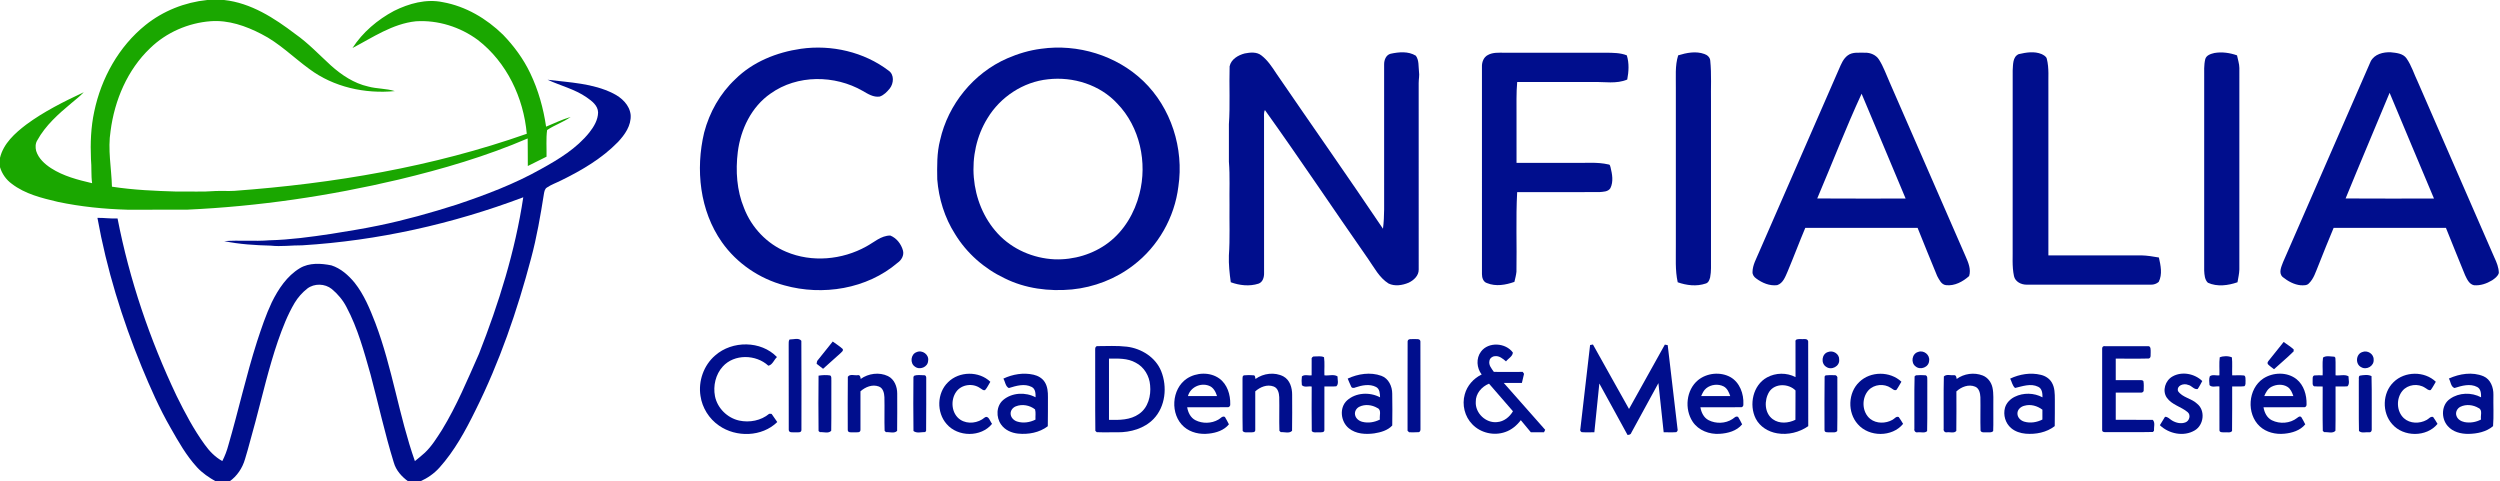 <?xml version="1.0" encoding="UTF-8"?> <svg xmlns="http://www.w3.org/2000/svg" width="2134pt" height="411pt" viewBox="0 0 2134 411" version="1.1"><g id="#1aa700ff"><path fill="#1aa700" opacity="1.00" d=" M 176.90 0.00 L 191.29 0.00 C 214.21 2.50 234.10 15.38 252.03 29.01 C 263.11 36.77 272.38 46.67 282.32 55.76 C 291.48 63.99 302.10 71.12 314.27 73.85 C 321.72 75.89 329.62 75.46 336.99 77.76 C 311.56 80.24 284.73 74.35 264.06 58.90 C 250.37 48.95 238.26 36.65 223.01 28.98 C 209.75 22.12 194.97 16.97 179.84 18.11 C 160.66 19.56 141.98 27.68 128.16 41.12 C 108.78 59.57 97.79 85.51 94.39 111.77 C 91.86 127.60 95.14 143.50 95.56 159.35 C 113.91 162.19 132.48 162.97 151.00 163.52 C 161.99 163.29 173.00 163.94 183.97 163.05 C 189.33 162.82 194.70 163.21 200.06 162.90 C 284.76 156.70 369.37 142.46 449.65 114.19 C 446.93 83.48 432.59 53.13 407.89 34.12 C 392.80 22.96 373.72 16.95 354.94 18.18 C 335.02 20.28 318.16 31.97 300.86 41.01 C 309.57 27.54 322.25 16.81 336.35 9.30 C 349.07 2.98 363.75 -1.13 377.95 1.84 C 397.51 5.34 415.31 15.86 429.41 29.66 C 438.76 39.36 446.87 50.36 452.65 62.57 C 459.52 76.91 463.84 92.41 466.15 108.12 C 473.11 105.28 479.89 101.91 487.13 99.82 C 480.86 104.32 473.38 106.68 467.01 111.02 C 466.01 118.55 466.68 126.17 466.53 133.74 C 461.19 136.39 455.88 139.09 450.54 141.71 C 450.42 133.87 450.60 126.02 450.42 118.18 C 414.97 133.44 377.81 144.29 340.33 153.28 C 281.17 167.27 220.74 176.19 160.00 178.96 C 143.01 179.07 126.02 178.94 109.03 179.02 C 89.06 178.45 69.07 176.47 49.50 172.34 C 35.77 169.08 21.46 165.67 10.06 156.89 C 5.25 153.43 1.71 148.35 0.00 142.70 L 0.00 134.69 C 2.96 122.47 12.77 113.67 22.38 106.35 C 37.53 95.14 54.53 86.72 71.52 78.72 C 68.31 82.13 64.56 84.96 61.01 87.99 C 49.95 97.22 38.84 107.02 31.81 119.81 C 30.13 122.49 30.12 125.83 30.86 128.81 C 32.85 135.23 38.07 139.96 43.54 143.53 C 54.12 150.38 66.50 153.53 78.63 156.38 C 77.66 149.55 78.32 142.65 77.64 135.81 C 77.07 122.24 77.56 108.53 80.45 95.21 C 86.41 66.70 101.42 39.64 124.29 21.30 C 139.29 9.28 157.80 1.94 176.90 0.00 Z"></path></g><g id="#000e8dff"><path fill="#000e8d" opacity="1.00" d=" M 683.67 41.64 C 709.73 37.95 737.50 44.29 758.56 60.33 C 763.50 63.74 762.89 71.23 759.51 75.53 C 757.19 78.35 754.50 81.20 750.96 82.42 C 745.62 83.24 740.84 80.17 736.44 77.61 C 712.54 63.89 680.57 63.59 657.79 79.84 C 641.44 91.11 632.17 110.44 629.77 129.78 C 627.81 145.86 628.88 162.63 635.16 177.71 C 641.52 194.25 654.66 208.10 671.06 214.92 C 692.92 224.22 718.84 221.86 739.45 210.40 C 746.04 206.89 752.03 201.07 759.95 201.05 C 765.34 203.21 769.28 208.35 770.78 213.88 C 771.87 217.94 769.50 222.04 766.20 224.30 C 740.00 246.70 702.26 252.71 669.52 243.58 C 648.24 237.87 628.92 224.79 616.22 206.73 C 597.28 179.85 593.58 144.58 601.07 113.12 C 605.58 95.93 614.63 79.79 627.64 67.61 C 642.60 52.75 663.04 44.61 683.67 41.64 Z"></path><path fill="#000e8d" opacity="1.00" d=" M 888.70 41.63 C 919.87 37.21 953.05 47.27 975.87 69.13 C 999.68 91.94 1010.72 126.77 1005.86 159.22 C 1002.65 185.57 988.59 210.38 967.44 226.44 C 952.34 238.07 933.90 245.22 914.95 247.08 C 895.39 248.89 875.10 246.36 857.40 237.47 C 840.15 229.27 825.19 216.15 815.24 199.80 C 806.32 185.84 801.33 169.55 800.04 153.09 C 799.87 141.91 799.64 130.57 802.46 119.65 C 809.28 89.10 831.08 62.31 859.82 49.81 C 869.01 45.80 878.73 42.90 888.70 41.63 M 894.61 67.68 C 873.40 69.85 853.86 82.78 842.90 100.96 C 824.31 130.99 827.55 173.22 851.64 199.33 C 864.05 212.82 882.02 220.53 900.24 221.36 C 916.51 221.94 933.12 217.03 946.14 207.16 C 959.57 196.99 968.54 181.68 972.63 165.48 C 979.54 138.87 973.06 108.35 953.69 88.38 C 938.92 72.35 915.99 65.22 894.61 67.68 Z"></path><path fill="#000e8d" opacity="1.00" d=" M 1062.50 45.62 C 1067.17 44.72 1072.69 44.10 1076.69 47.28 C 1082.02 51.35 1085.75 57.03 1089.37 62.57 C 1119.67 106.85 1150.57 150.73 1180.51 195.25 C 1181.94 184.21 1181.41 173.08 1181.50 161.99 C 1181.49 126.32 1181.51 90.64 1181.49 54.97 C 1181.44 51.27 1183.09 46.83 1187.06 45.87 C 1194.13 44.35 1202.10 43.59 1208.55 47.55 C 1211.37 51.40 1210.73 56.58 1211.24 61.09 C 1211.77 64.38 1210.97 67.65 1210.98 70.95 C 1211.02 123.98 1210.99 177.02 1211.00 230.06 C 1211.13 235.25 1206.76 239.31 1202.38 241.33 C 1197.04 243.56 1190.64 244.60 1185.26 242.00 C 1177.39 237.05 1173.07 228.48 1167.89 221.08 C 1138.36 178.80 1109.76 135.88 1079.74 93.94 C 1078.56 96.12 1079.08 98.66 1078.98 101.02 C 1079.03 145.02 1078.98 189.02 1079.01 233.03 C 1079.12 236.54 1077.96 240.90 1074.23 242.14 C 1066.51 244.62 1058.11 243.65 1050.59 240.93 C 1049.54 233.34 1048.71 225.70 1048.98 218.03 C 1049.98 203.73 1049.30 189.37 1049.50 175.03 C 1049.29 162.69 1049.98 150.32 1048.99 138.00 C 1048.99 127.35 1049.01 116.69 1048.99 106.03 C 1050.11 89.59 1049.11 73.06 1049.60 56.60 C 1050.85 50.55 1056.94 47.05 1062.50 45.62 Z"></path><path fill="#000e8d" opacity="1.00" d=" M 1270.04 46.96 C 1274.29 44.58 1279.30 45.00 1284.00 45.00 C 1313.00 45.00 1342.00 45.01 1371.01 44.99 C 1376.87 45.09 1383.18 45.02 1388.64 47.25 C 1390.74 53.91 1390.31 61.12 1389.01 67.89 C 1379.78 71.84 1369.61 69.73 1359.93 70.00 C 1338.31 70.00 1316.69 70.00 1295.07 70.00 C 1294.22 79.63 1294.55 89.30 1294.50 98.96 C 1294.50 112.31 1294.50 125.65 1294.51 139.00 C 1310.67 139.00 1326.84 139.00 1343.01 139.00 C 1353.02 139.31 1363.19 138.07 1373.05 140.39 C 1374.37 140.42 1374.47 141.84 1374.76 142.80 C 1376.17 148.59 1377.39 154.99 1374.64 160.59 C 1372.67 163.79 1368.36 163.70 1365.06 163.97 C 1341.73 164.04 1318.39 163.98 1295.05 164.00 C 1293.84 186.63 1294.87 209.33 1294.44 231.99 C 1294.14 234.92 1293.37 237.76 1292.69 240.61 C 1285.24 243.25 1276.86 244.75 1269.31 241.65 C 1266.12 240.72 1264.97 237.01 1265.00 234.03 C 1265.00 175.02 1265.01 116.01 1264.99 57.00 C 1264.84 53.14 1266.41 48.78 1270.04 46.96 Z"></path><path fill="#000e8d" opacity="1.00" d=" M 1432.49 47.24 C 1439.65 45.05 1447.58 43.43 1454.84 46.08 C 1457.35 46.90 1459.68 48.96 1459.87 51.75 C 1461.05 63.47 1460.28 75.26 1460.50 87.02 C 1460.50 131.67 1460.51 176.32 1460.50 220.98 C 1460.45 226.23 1460.82 231.54 1459.78 236.73 C 1459.22 238.87 1458.36 241.40 1455.97 242.03 C 1448.21 244.67 1439.69 243.64 1432.09 240.95 C 1429.78 230.46 1430.63 219.72 1430.50 209.08 C 1430.50 164.39 1430.50 119.71 1430.50 75.03 C 1430.65 65.74 1429.64 56.25 1432.49 47.24 Z"></path><path fill="#000e8d" opacity="1.00" d=" M 1577.25 47.28 C 1581.46 44.12 1587.02 45.16 1591.93 44.99 C 1596.62 44.87 1601.46 46.91 1604.00 51.00 C 1607.88 57.15 1610.21 64.11 1613.20 70.72 C 1634.73 120.17 1656.33 169.59 1677.91 219.02 C 1680.19 224.19 1682.61 229.93 1680.86 235.64 C 1675.52 240.40 1668.49 244.25 1661.14 243.41 C 1657.08 242.98 1655.33 238.73 1653.58 235.62 C 1647.85 221.97 1642.43 208.19 1636.85 194.48 C 1604.90 194.51 1572.95 194.52 1541.00 194.48 C 1535.79 206.87 1531.07 219.47 1525.86 231.87 C 1523.91 236.25 1522.03 241.79 1517.00 243.40 C 1510.56 244.22 1504.22 241.53 1499.14 237.74 C 1497.25 236.47 1495.80 234.44 1495.95 232.09 C 1496.05 226.16 1499.19 220.90 1501.39 215.55 C 1524.28 163.32 1547.00 111.02 1569.84 58.77 C 1571.65 54.61 1573.46 50.05 1577.25 47.28 M 1551.19 169.41 C 1576.34 169.60 1601.49 169.47 1626.64 169.48 C 1614.20 139.62 1601.57 109.84 1589.06 80.01 C 1575.52 109.41 1563.85 139.63 1551.19 169.41 Z"></path><path fill="#000e8d" opacity="1.00" d=" M 1723.11 46.22 C 1729.52 44.74 1736.55 43.54 1742.84 46.21 C 1744.52 47.09 1746.61 48.11 1747.14 50.11 C 1749.23 58.26 1748.30 66.72 1748.50 75.03 C 1748.50 122.68 1748.50 170.34 1748.50 218.00 C 1775.00 218.00 1801.50 218.01 1828.00 217.99 C 1832.98 218.13 1837.92 218.94 1842.83 219.81 C 1844.35 226.57 1845.99 234.14 1842.67 240.64 C 1840.86 242.24 1838.42 243.07 1836.03 243.00 C 1800.66 242.99 1765.30 243.01 1729.94 242.99 C 1725.34 243.06 1720.16 240.50 1719.14 235.69 C 1717.34 227.26 1718.20 218.57 1718.00 210.02 C 1718.02 160.01 1717.96 110.00 1718.03 60.00 C 1718.42 55.21 1717.89 48.62 1723.11 46.22 Z"></path><path fill="#000e8d" opacity="1.00" d=" M 1890.19 45.24 C 1896.64 44.10 1903.37 45.08 1909.52 47.25 C 1910.21 50.82 1911.48 54.32 1911.52 57.99 C 1911.48 115.35 1911.51 172.72 1911.51 230.08 C 1911.40 233.75 1910.52 237.34 1909.92 240.94 C 1901.90 243.72 1892.59 244.98 1884.66 241.35 C 1881.91 238.79 1881.70 234.55 1881.49 231.01 C 1881.51 176.02 1881.49 121.03 1881.50 66.04 C 1881.51 60.87 1881.18 55.62 1882.39 50.54 C 1883.31 47.09 1887.11 45.98 1890.19 45.24 Z"></path><path fill="#000e8d" opacity="1.00" d=" M 2023.59 52.46 C 2026.72 46.19 2034.40 44.30 2040.86 44.64 C 2045.55 45.15 2051.20 45.56 2054.18 49.80 C 2058.51 55.96 2060.64 63.30 2063.90 70.03 C 2085.56 119.99 2107.47 169.85 2129.18 219.78 C 2131.14 223.94 2132.95 228.35 2133.00 233.02 C 2132.18 235.86 2129.57 237.70 2127.25 239.28 C 2122.64 242.08 2117.19 243.96 2111.76 243.47 C 2107.62 242.56 2105.86 238.31 2104.20 234.90 C 2098.66 221.47 2093.29 207.98 2087.85 194.51 C 2055.90 194.47 2023.95 194.54 1992.00 194.48 C 1987.51 205.21 1983.16 216.00 1978.89 226.82 C 1976.69 232.04 1975.07 237.88 1970.87 241.92 C 1969.14 243.83 1966.30 243.54 1963.99 243.52 C 1958.22 243.00 1952.97 240.02 1948.52 236.48 C 1944.70 233.01 1947.37 227.69 1948.83 223.74 C 1973.75 166.64 1998.62 109.52 2023.59 52.46 M 2039.77 79.22 C 2027.29 109.30 2014.53 139.27 2002.21 169.41 C 2027.35 169.59 2052.50 169.47 2077.65 169.47 C 2065.08 139.37 2052.25 109.36 2039.77 79.22 Z"></path><path fill="#000e8d" opacity="1.00" d=" M 467.44 68.08 C 486.27 70.42 505.99 71.05 523.30 79.69 C 530.59 83.28 537.45 89.60 538.33 98.11 C 538.91 107.19 533.33 115.04 527.39 121.32 C 513.68 135.38 496.51 145.42 479.00 154.00 C 474.97 156.05 470.62 157.52 466.86 160.08 C 465.02 161.19 464.66 163.48 464.30 165.41 C 461.37 183.92 458.20 202.43 453.33 220.54 C 441.52 265.24 426.36 309.22 405.68 350.64 C 397.23 367.79 387.97 384.84 375.12 399.15 C 370.54 404.28 364.77 408.23 358.49 411.00 L 348.57 411.00 C 342.93 406.93 338.01 401.53 336.11 394.70 C 328.48 370.01 322.97 344.73 316.33 319.77 C 310.76 300.18 305.43 280.25 295.80 262.17 C 292.74 256.20 288.37 250.99 283.23 246.71 C 277.34 241.98 268.34 241.72 262.30 246.32 C 258.02 249.69 254.34 253.84 251.52 258.50 C 245.41 268.79 241.12 280.02 237.18 291.28 C 229.47 313.87 224.10 337.15 217.98 360.19 C 214.92 370.75 212.39 381.46 209.13 391.95 C 206.92 399.55 202.35 406.45 195.82 411.00 L 184.36 411.00 C 178.47 407.68 172.76 403.87 168.17 398.85 C 159.02 388.88 152.32 377.02 145.68 365.31 C 136.03 348.60 128.29 330.88 120.92 313.08 C 104.16 272.11 90.99 229.56 83.17 185.96 C 88.90 185.89 94.60 186.74 100.34 186.50 C 110.56 238.90 127.86 289.86 150.80 338.06 C 157.84 352.32 165.30 366.48 174.66 379.39 C 178.69 385.04 183.62 390.19 189.77 393.56 C 191.99 389.21 193.73 384.62 194.97 379.90 C 203.52 350.56 210.09 320.68 219.40 291.56 C 223.14 280.20 226.91 268.81 232.03 257.98 C 237.62 246.69 244.94 235.57 255.95 228.93 C 264.03 224.11 274.00 224.73 282.88 226.52 C 290.90 229.09 297.40 234.93 302.68 241.31 C 310.77 251.50 315.73 263.67 320.39 275.69 C 334.93 314.01 340.54 354.98 354.15 393.59 C 357.03 391.29 359.88 388.95 362.62 386.48 C 368.56 380.88 372.83 373.85 377.22 367.04 C 389.84 346.42 399.10 324.01 408.88 301.97 C 425.80 258.85 439.78 214.29 446.66 168.40 C 386.24 191.21 322.45 205.44 257.95 209.41 C 248.98 209.34 240.02 210.65 231.05 209.68 C 217.77 209.32 204.40 208.53 191.36 205.83 C 204.19 204.87 217.10 206.14 229.94 205.11 C 247.58 204.67 265.10 202.26 282.53 199.66 C 296.12 197.45 309.73 195.33 323.21 192.51 C 345.73 187.87 367.89 181.63 389.79 174.66 C 414.59 166.32 439.23 157.06 462.06 144.15 C 477.11 135.84 492.23 126.65 503.11 113.04 C 506.97 108.12 510.45 102.35 510.53 95.92 C 510.35 90.02 505.21 86.21 500.81 83.14 C 490.70 76.07 478.49 73.22 467.44 68.08 Z"></path><path fill="#000e8d" opacity="1.00" d=" M 673.96 289.78 C 677.12 289.84 681.90 288.07 684.03 290.91 C 684.23 316.29 684.10 341.69 684.10 367.07 C 684.05 369.69 680.69 368.91 678.98 369.06 C 677.03 368.82 673.34 369.84 673.28 366.89 C 673.19 342.61 673.31 318.31 673.22 294.03 C 673.27 292.59 673.05 291.01 673.96 289.78 Z"></path><path fill="#000e8d" opacity="1.00" d=" M 1201.55 291.37 C 1201.82 288.73 1205.19 289.64 1207.03 289.44 C 1208.84 289.61 1212.19 288.77 1212.46 291.41 C 1212.57 316.28 1212.45 341.16 1212.52 366.03 C 1212.61 367.16 1212.32 368.68 1210.97 368.90 C 1208.26 369.14 1205.54 368.98 1202.84 369.00 C 1202.51 368.67 1201.83 368.03 1201.49 367.70 C 1201.54 342.26 1201.42 316.81 1201.55 291.37 Z"></path><path fill="#000e8d" opacity="1.00" d=" M 1532.64 291.96 C 1532.07 289.21 1535.17 289.45 1536.96 289.45 C 1539.05 289.75 1542.95 288.44 1543.46 291.39 C 1543.58 315.52 1543.44 339.65 1543.52 363.77 C 1535.87 369.08 1526.17 371.47 1516.96 369.87 C 1509.44 368.63 1502.21 364.23 1498.69 357.32 C 1492.75 345.52 1496.29 328.73 1508.31 322.17 C 1515.73 318.08 1525.15 317.95 1532.66 321.90 C 1532.60 311.92 1532.60 301.93 1532.64 291.96 M 1510.24 334.38 C 1505.77 341.51 1505.98 352.61 1513.27 357.85 C 1518.90 361.95 1526.58 361.26 1532.57 358.33 C 1532.70 349.98 1532.55 341.63 1532.65 333.29 C 1526.73 327.31 1515.15 326.99 1510.24 334.38 Z"></path><path fill="#000e8d" opacity="1.00" d=" M 698.21 307.26 C 702.43 302.03 706.60 296.75 710.82 291.52 C 713.63 293.65 716.72 295.45 719.31 297.87 C 720.11 299.50 718.35 300.48 717.46 301.48 C 712.46 305.88 707.55 310.39 702.58 314.81 C 700.77 313.36 698.95 311.93 697.08 310.56 C 697.21 309.38 697.29 308.13 698.21 307.26 Z"></path><path fill="#000e8d" opacity="1.00" d=" M 1949.34 291.89 C 1952.16 294.03 1955.25 295.84 1957.88 298.25 C 1957.88 298.67 1957.86 299.51 1957.85 299.93 C 1952.50 305.24 1946.67 310.08 1941.10 315.17 C 1939.35 313.79 1937.49 312.53 1935.94 310.95 C 1934.92 309.45 1936.36 308.16 1937.21 307.05 C 1941.29 302.03 1945.28 296.93 1949.34 291.89 Z"></path><path fill="#000e8d" opacity="1.00" d=" M 610.48 303.40 C 624.99 290.60 649.61 290.63 663.21 304.79 C 660.68 307.10 659.43 311.50 655.86 312.16 C 645.32 302.43 626.75 301.95 616.91 312.92 C 610.84 319.62 608.61 329.34 610.29 338.13 C 612.30 348.36 620.84 356.77 630.98 359.00 C 639.77 360.89 649.60 359.07 656.58 353.21 C 657.08 353.23 658.10 353.25 658.61 353.26 C 660.22 355.60 661.84 357.93 663.48 360.25 C 650.43 373.03 628.36 373.56 613.71 363.26 C 605.28 357.48 599.40 348.10 597.94 337.98 C 595.93 325.32 600.69 311.75 610.48 303.40 Z"></path><path fill="#000e8d" opacity="1.00" d=" M 1264.17 300.14 C 1270.55 291.51 1285.28 292.54 1291.37 300.92 C 1291.25 304.21 1287.41 306.00 1285.53 308.48 C 1282.84 306.19 1279.72 303.48 1275.91 304.05 C 1273.73 304.22 1271.70 305.80 1271.38 308.02 C 1270.54 311.67 1273.24 314.68 1275.17 317.44 C 1283.37 317.54 1291.58 317.53 1299.78 317.44 C 1300.07 317.85 1300.64 318.68 1300.92 319.09 C 1300.31 321.68 1299.70 324.28 1299.09 326.87 C 1293.93 326.88 1288.78 326.87 1283.63 326.88 C 1295.39 340.23 1307.22 353.53 1318.98 366.89 C 1318.72 367.41 1318.21 368.47 1317.96 369.00 C 1314.21 369.00 1310.48 368.99 1306.75 369.01 C 1303.87 365.57 1301.03 362.11 1298.17 358.66 C 1294.77 363.14 1290.29 366.93 1284.92 368.76 C 1275.32 372.21 1263.87 369.60 1256.80 362.22 C 1250.26 355.64 1247.79 345.49 1250.33 336.60 C 1252.33 329.16 1257.84 322.96 1264.76 319.67 C 1260.44 314.11 1259.85 305.87 1264.17 300.14 M 1259.72 342.99 C 1259.15 352.65 1268.35 361.39 1277.96 360.30 C 1283.75 359.87 1288.61 355.93 1291.46 351.05 C 1284.65 343.20 1277.85 335.34 1271.03 327.50 C 1264.76 330.02 1259.57 335.96 1259.72 342.99 Z"></path><path fill="#000e8d" opacity="1.00" d=" M 1357.30 294.52 C 1357.91 294.41 1359.13 294.18 1359.74 294.07 C 1370.05 312.38 1380.15 330.81 1390.52 349.09 C 1400.67 330.75 1410.89 312.46 1421.11 294.16 C 1421.72 294.28 1422.95 294.51 1423.56 294.63 C 1426.37 318.43 1429.15 342.24 1431.93 366.05 C 1432.29 367.30 1431.92 368.25 1430.82 368.90 C 1427.25 369.17 1423.67 368.94 1420.11 368.99 C 1418.61 355.00 1417.14 341.02 1415.62 327.04 C 1407.92 341.17 1400.17 355.28 1392.48 369.42 C 1392.06 370.96 1390.61 371.18 1389.26 371.28 C 1381.32 356.60 1373.17 342.03 1365.19 327.37 C 1363.77 341.24 1362.34 355.12 1360.94 369.00 C 1357.35 368.93 1353.75 369.17 1350.18 368.91 C 1349.00 368.31 1348.61 367.37 1349.01 366.10 C 1351.76 342.24 1354.50 318.38 1357.30 294.52 Z"></path><path fill="#000e8d" opacity="1.00" d=" M 936.31 295.46 C 944.86 295.45 953.48 294.93 962.00 295.94 C 974.35 297.49 986.43 305.00 991.19 316.85 C 996.53 330.16 994.88 347.04 984.67 357.64 C 976.77 365.79 965.08 369.08 953.98 369.01 C 948.06 368.91 942.13 369.16 936.22 368.91 C 935.91 368.63 935.29 368.07 934.99 367.79 C 934.70 345.21 934.99 322.61 934.85 300.03 C 934.94 298.46 934.39 296.15 936.31 295.46 M 946.63 306.13 C 946.62 323.54 946.62 340.95 946.63 358.37 C 955.36 358.59 964.89 358.64 972.31 353.32 C 980.08 347.99 982.65 337.80 981.74 328.85 C 981.15 320.93 976.62 313.24 969.45 309.60 C 962.51 305.67 954.32 306.03 946.63 306.13 Z"></path><path fill="#000e8d" opacity="1.00" d=" M 1794.40 297.92 C 1794.18 296.30 1795.23 295.15 1796.94 295.52 C 1808.97 295.48 1821.02 295.47 1833.06 295.53 C 1836.33 294.92 1835.74 298.91 1835.81 300.97 C 1835.60 302.66 1836.41 305.47 1834.16 306.03 C 1824.78 306.28 1815.38 306.05 1806.00 306.12 C 1805.99 312.25 1805.99 318.37 1806.00 324.50 C 1812.69 324.50 1819.38 324.51 1826.08 324.47 C 1827.23 324.56 1828.69 324.22 1829.60 325.24 C 1830.10 327.82 1829.91 330.48 1829.85 333.09 C 1830.01 334.59 1828.39 335.39 1827.12 335.12 C 1820.07 335.17 1813.04 335.10 1806.01 335.12 C 1805.99 342.87 1805.99 350.62 1806.00 358.37 C 1816.53 358.42 1827.06 358.30 1837.59 358.41 C 1839.90 360.65 1838.42 364.68 1838.65 367.65 C 1838.42 367.92 1837.97 368.47 1837.75 368.74 C 1824.51 369.06 1811.25 368.77 1798.01 368.89 C 1796.53 368.97 1794.23 368.96 1794.40 366.92 C 1794.35 343.92 1794.36 320.91 1794.40 297.92 Z"></path><path fill="#000e8d" opacity="1.00" d=" M 782.41 300.58 C 787.24 298.40 793.23 302.68 792.24 308.04 C 792.02 313.40 785.04 316.15 780.96 312.94 C 776.56 310.03 777.36 302.33 782.41 300.58 Z"></path><path fill="#000e8d" opacity="1.00" d=" M 1560.40 300.47 C 1564.77 298.73 1570.19 302.14 1569.91 306.99 C 1570.54 312.65 1563.37 316.35 1558.89 313.16 C 1554.08 310.32 1554.95 302.02 1560.40 300.47 Z"></path><path fill="#000e8d" opacity="1.00" d=" M 1637.28 300.43 C 1642.07 298.57 1647.58 302.88 1646.69 308.00 C 1646.47 313.45 1639.30 316.20 1635.23 312.83 C 1630.80 309.73 1632.00 301.88 1637.28 300.43 Z"></path><path fill="#000e8d" opacity="1.00" d=" M 2016.38 300.54 C 2020.81 298.66 2026.33 302.05 2026.14 306.99 C 2026.63 312.40 2020.11 316.14 2015.56 313.43 C 2010.35 310.94 2010.88 302.31 2016.38 300.54 Z"></path><path fill="#000e8d" opacity="1.00" d=" M 1119.63 306.83 C 1119.26 305.49 1120.53 304.10 1121.88 304.27 C 1124.61 304.38 1127.67 303.60 1130.20 304.95 C 1130.89 310.05 1130.31 315.24 1130.51 320.38 C 1134.14 320.92 1138.57 319.19 1141.71 321.30 C 1141.60 324.02 1143.02 327.80 1140.64 329.76 C 1137.26 330.05 1133.87 329.81 1130.51 329.87 C 1130.47 342.22 1130.54 354.56 1130.49 366.90 C 1130.69 369.40 1127.69 368.98 1126.06 369.05 C 1123.97 368.76 1121.22 369.81 1119.72 367.93 C 1119.50 355.28 1119.65 342.61 1119.66 329.96 C 1116.94 329.42 1113.28 331.01 1111.26 328.71 C 1110.96 326.24 1110.97 323.73 1111.30 321.28 C 1113.53 319.38 1116.91 320.78 1119.61 320.38 C 1119.67 315.87 1119.55 311.35 1119.63 306.83 Z"></path><path fill="#000e8d" opacity="1.00" d=" M 1894.77 305.01 C 1897.86 303.75 1902.06 303.70 1905.15 305.05 C 1905.67 310.14 1905.21 315.28 1905.40 320.39 C 1908.78 320.44 1912.20 320.17 1915.60 320.52 C 1917.20 321.37 1916.58 323.46 1916.81 324.94 C 1916.60 326.52 1917.27 328.60 1915.72 329.69 C 1912.28 330.10 1908.81 329.80 1905.38 329.88 C 1905.30 342.55 1905.52 355.24 1905.28 367.91 C 1903.81 369.81 1901.02 368.75 1898.99 369.05 C 1897.31 368.97 1894.30 369.43 1894.52 366.90 C 1894.45 354.56 1894.52 342.22 1894.49 329.88 C 1891.73 329.42 1888.11 331.02 1886.02 328.73 C 1885.83 326.26 1885.45 323.60 1886.27 321.23 C 1888.47 319.40 1891.81 320.78 1894.49 320.38 C 1894.66 315.26 1894.13 310.10 1894.77 305.01 Z"></path><path fill="#000e8d" opacity="1.00" d=" M 1982.93 305.23 C 1985.62 303.27 1989.48 304.40 1992.64 304.48 C 1992.85 304.71 1993.27 305.17 1993.48 305.40 C 1993.85 310.38 1993.50 315.39 1993.63 320.38 C 1997.22 320.88 2001.49 319.29 2004.69 321.23 C 2004.61 323.97 2005.97 327.66 2003.77 329.77 C 2000.38 330.04 1996.99 329.82 1993.63 329.87 C 1993.54 342.46 1993.77 355.06 1993.53 367.64 C 1991.44 370.31 1987.02 368.62 1984.02 368.89 C 1983.70 368.64 1983.06 368.14 1982.74 367.88 C 1982.46 355.24 1982.69 342.57 1982.64 329.92 C 1980.19 329.87 1977.75 330.00 1975.34 329.75 C 1973.56 328.80 1974.19 326.63 1974.06 325.01 C 1974.22 323.49 1973.62 321.29 1975.37 320.49 C 1977.76 320.23 1980.17 320.39 1982.61 320.38 C 1982.83 315.34 1982.19 310.22 1982.93 305.23 Z"></path><path fill="#000e8d" opacity="1.00" d=" M 734.68 323.46 C 741.30 318.72 750.54 317.47 757.96 321.03 C 763.46 323.71 765.88 330.10 765.86 335.91 C 765.83 346.53 765.99 357.16 765.79 367.77 C 763.56 370.27 759.31 368.61 756.27 368.89 C 755.98 368.61 755.40 368.04 755.11 367.75 C 754.78 358.16 755.19 348.55 754.93 338.96 C 754.78 335.50 753.80 331.20 750.13 329.90 C 744.60 327.84 738.66 330.32 734.49 334.03 C 734.50 344.98 734.53 355.94 734.49 366.90 C 734.58 369.81 730.90 368.82 729.04 369.06 C 727.26 368.84 723.72 369.79 723.65 367.10 C 723.64 351.95 723.52 336.78 723.71 321.64 C 725.43 318.99 729.37 320.64 732.02 320.27 C 734.08 319.78 734.61 321.88 734.68 323.46 Z"></path><path fill="#000e8d" opacity="1.00" d=" M 809.28 326.24 C 818.75 316.79 835.71 316.57 845.35 325.90 C 843.84 328.22 842.79 330.89 840.89 332.93 C 839.24 333.67 837.97 331.93 836.63 331.30 C 830.38 326.83 820.72 328.08 816.22 334.43 C 811.11 341.60 812.12 353.24 819.77 358.28 C 826.06 362.39 834.91 361.19 840.52 356.41 C 843.87 354.14 845.13 359.81 846.82 361.80 C 837.50 373.35 817.59 373.16 808.05 361.95 C 799.30 352.10 799.71 335.40 809.28 326.24 Z"></path><path fill="#000e8d" opacity="1.00" d=" M 856.48 323.18 C 864.43 319.45 873.55 317.88 882.20 319.84 C 886.02 320.70 889.73 322.78 891.83 326.19 C 894.22 329.99 894.57 334.63 894.52 339.01 C 894.42 347.28 894.63 355.56 894.40 363.83 C 887.23 369.30 877.83 371.02 869.01 370.13 C 863.46 369.56 857.82 367.11 854.56 362.42 C 850.09 356.19 850.28 346.46 856.40 341.35 C 863.98 335.05 875.39 334.54 883.96 339.12 C 884.01 335.94 883.93 331.97 880.67 330.31 C 874.49 327.11 867.35 329.35 861.14 331.24 C 858.18 329.82 858.06 325.77 856.48 323.18 M 867.13 346.85 C 864.64 347.80 862.62 350.21 862.67 352.96 C 862.62 356.15 865.18 358.80 868.07 359.77 C 873.27 361.48 879.06 360.61 883.89 358.18 C 883.69 355.30 884.32 352.23 883.52 349.47 C 879.00 345.87 872.53 344.69 867.13 346.85 Z"></path><path fill="#000e8d" opacity="1.00" d=" M 1013.15 323.14 C 1021.28 317.84 1032.85 317.34 1040.87 323.13 C 1047.65 328.09 1050.32 336.91 1050.14 345.02 C 1050.40 346.32 1049.26 347.76 1047.91 347.61 C 1036.40 347.67 1024.88 347.58 1013.37 347.64 C 1014.10 352.07 1016.25 356.55 1020.41 358.68 C 1026.44 361.76 1034.12 361.58 1039.99 358.18 C 1041.81 357.32 1043.29 354.73 1045.57 355.89 C 1046.85 357.91 1047.87 360.09 1049.00 362.20 C 1044.87 367.30 1038.24 369.45 1031.93 370.13 C 1024.48 371.03 1016.42 369.37 1010.66 364.35 C 998.65 353.90 999.84 332.00 1013.15 323.14 M 1014.03 338.09 C 1022.30 338.14 1030.58 338.13 1038.86 338.10 C 1037.72 334.42 1035.70 330.50 1031.80 329.20 C 1024.65 326.54 1016.04 330.62 1014.03 338.09 Z"></path><path fill="#000e8d" opacity="1.00" d=" M 1071.70 323.47 C 1078.48 318.59 1088.09 317.39 1095.58 321.34 C 1101.11 324.36 1103.01 331.08 1102.97 337.00 C 1102.96 347.24 1103.13 357.50 1102.90 367.73 C 1100.58 370.27 1096.37 368.63 1093.28 368.89 C 1092.98 368.60 1092.40 368.02 1092.10 367.73 C 1091.79 358.15 1092.17 348.56 1091.95 338.98 C 1091.82 335.50 1090.83 331.17 1087.12 329.89 C 1081.59 327.85 1075.65 330.34 1071.49 334.06 C 1071.50 345.01 1071.53 355.96 1071.49 366.91 C 1071.68 369.43 1068.66 368.97 1067.01 369.05 C 1064.92 368.79 1062.22 369.77 1060.74 367.86 C 1060.46 353.26 1060.72 338.63 1060.61 324.02 C 1060.72 322.65 1060.25 320.61 1062.15 320.36 C 1064.74 320.10 1067.37 320.13 1069.99 320.36 C 1071.61 320.30 1071.32 322.45 1071.70 323.47 Z"></path><path fill="#000e8d" opacity="1.00" d=" M 1150.39 323.17 C 1159.25 319.06 1169.78 317.41 1179.14 320.80 C 1185.33 323.03 1188.40 329.78 1188.40 336.02 C 1188.57 345.08 1188.56 354.15 1188.42 363.20 C 1184.58 367.41 1178.55 369.08 1173.05 369.93 C 1165.67 370.94 1157.37 370.48 1151.38 365.58 C 1144.44 360.00 1143.00 348.11 1149.78 341.85 C 1157.32 335.00 1169.20 334.48 1178.02 339.15 C 1177.91 335.96 1177.82 331.99 1174.57 330.31 C 1169.05 327.46 1162.46 328.88 1156.87 330.75 C 1155.65 331.41 1153.76 331.35 1153.29 329.83 C 1152.22 327.65 1151.34 325.39 1150.39 323.17 M 1160.24 347.25 C 1157.80 348.48 1156.14 351.25 1156.66 354.01 C 1157.17 357.14 1159.97 359.36 1162.93 360.08 C 1167.93 361.36 1173.34 360.46 1177.89 358.11 C 1177.26 354.90 1179.59 349.88 1175.71 348.26 C 1171.11 345.53 1165.09 344.80 1160.24 347.25 Z"></path><path fill="#000e8d" opacity="1.00" d=" M 1449.46 324.47 C 1457.02 318.33 1468.43 317.17 1477.01 321.85 C 1485.06 326.38 1488.58 336.19 1488.14 345.05 C 1488.36 346.40 1487.41 347.79 1485.97 347.61 C 1474.46 347.67 1462.96 347.57 1451.46 347.65 C 1452.21 352.04 1454.30 356.53 1458.44 358.65 C 1464.71 361.87 1472.82 361.61 1478.75 357.75 C 1480.29 356.87 1481.66 354.78 1483.66 355.90 C 1484.96 357.91 1485.96 360.10 1487.09 362.22 C 1482.47 367.87 1474.90 369.89 1467.90 370.31 C 1459.18 370.93 1449.84 367.45 1444.88 360.00 C 1437.71 349.22 1439.28 332.87 1449.46 324.47 M 1456.46 331.42 C 1454.31 333.11 1453.20 335.67 1452.12 338.09 C 1460.39 338.14 1468.66 338.13 1476.94 338.10 C 1475.86 334.91 1474.42 331.47 1471.27 329.82 C 1466.60 327.47 1460.52 328.15 1456.46 331.42 Z"></path><path fill="#000e8d" opacity="1.00" d=" M 1587.12 326.05 C 1596.66 316.75 1613.35 316.72 1623.04 325.83 C 1621.62 328.17 1620.38 330.64 1618.75 332.85 C 1616.85 333.65 1615.48 331.90 1613.99 331.10 C 1608.23 327.22 1599.80 327.96 1595.01 333.06 C 1588.86 339.76 1589.24 351.78 1596.45 357.59 C 1601.78 361.78 1609.66 361.60 1615.41 358.36 C 1617.15 357.48 1618.51 355.11 1620.74 355.96 C 1622.14 357.80 1623.26 359.84 1624.49 361.81 C 1615.17 373.28 1595.41 373.17 1585.82 362.08 C 1576.90 352.17 1577.35 335.23 1587.12 326.05 Z"></path><path fill="#000e8d" opacity="1.00" d=" M 1670.21 323.48 C 1676.51 318.89 1685.13 317.67 1692.41 320.51 C 1696.79 322.20 1699.82 326.37 1700.78 330.88 C 1701.92 336.17 1701.38 341.62 1701.50 346.98 C 1701.40 353.95 1701.68 360.93 1701.38 367.90 C 1700.08 369.60 1697.75 368.85 1695.96 369.06 C 1694.17 368.81 1691.50 369.70 1690.59 367.63 C 1690.30 358.11 1690.65 348.57 1690.46 339.04 C 1690.29 335.67 1689.47 331.50 1685.99 330.05 C 1680.41 327.74 1674.19 330.23 1669.98 334.09 C 1669.95 345.34 1670.13 356.59 1669.91 367.83 C 1668.04 370.12 1664.48 368.62 1661.92 369.00 C 1660.11 369.42 1658.73 367.73 1659.11 366.03 C 1659.24 351.14 1658.89 336.22 1659.28 321.34 C 1661.45 319.16 1665.12 320.59 1667.93 320.27 C 1669.75 320.05 1670.04 322.15 1670.21 323.48 Z"></path><path fill="#000e8d" opacity="1.00" d=" M 1715.89 323.19 C 1723.94 319.39 1733.26 317.82 1742.01 319.95 C 1745.85 320.83 1749.47 323.11 1751.46 326.59 C 1754.00 330.91 1753.98 336.10 1754.01 340.96 C 1753.94 348.55 1754.10 356.14 1753.91 363.74 C 1746.93 369.16 1737.76 370.92 1729.10 370.20 C 1724.60 369.80 1720.08 368.34 1716.63 365.36 C 1711.78 361.23 1709.77 354.19 1711.45 348.08 C 1712.62 343.91 1715.92 340.60 1719.75 338.72 C 1727.12 335.04 1736.22 335.26 1743.47 339.16 C 1743.48 335.86 1743.22 331.73 1739.78 330.15 C 1733.45 327.01 1726.42 329.71 1720.06 331.17 C 1717.75 329.23 1717.29 325.79 1715.89 323.19 M 1722.08 353.04 C 1722.08 356.43 1724.92 359.12 1728.05 359.96 C 1733.14 361.43 1738.71 360.49 1743.39 358.12 C 1743.35 355.32 1743.35 352.52 1743.40 349.73 C 1739.09 346.45 1733.37 344.79 1728.06 346.33 C 1724.95 347.04 1721.98 349.63 1722.08 353.04 Z"></path><path fill="#000e8d" opacity="1.00" d=" M 1854.41 321.37 C 1862.48 316.77 1873.31 318.92 1879.86 325.25 C 1878.57 327.55 1877.45 329.94 1875.91 332.08 C 1872.70 332.73 1870.74 328.99 1867.68 328.51 C 1864.07 326.95 1857.78 329.01 1859.15 333.83 C 1862.92 339.43 1870.69 340.01 1875.44 344.61 C 1882.68 350.32 1881.22 362.86 1873.41 367.39 C 1864.02 372.98 1851.35 370.32 1843.67 362.95 C 1845.12 360.56 1846.61 358.19 1848.05 355.79 C 1850.53 355.64 1852.07 357.81 1854.05 358.95 C 1857.43 360.99 1861.80 362.03 1865.59 360.50 C 1868.93 359.25 1870.27 354.13 1867.34 351.78 C 1861.82 347.11 1853.88 345.61 1849.58 339.45 C 1845.48 333.51 1848.31 324.77 1854.41 321.37 Z"></path><path fill="#000e8d" opacity="1.00" d=" M 1931.93 323.12 C 1940.30 317.67 1952.37 317.32 1960.35 323.69 C 1966.62 328.78 1969.06 337.22 1968.88 345.04 C 1969.04 346.25 1968.24 347.69 1966.91 347.59 C 1955.31 347.70 1943.72 347.57 1932.13 347.64 C 1932.85 352.12 1935.07 356.67 1939.31 358.77 C 1946.08 362.10 1954.84 361.48 1960.83 356.76 C 1961.86 355.93 1963.20 354.81 1964.45 356.13 C 1965.70 358.07 1966.66 360.18 1967.76 362.23 C 1963.42 367.50 1956.47 369.62 1949.91 370.21 C 1942.47 370.96 1934.48 369.08 1928.91 363.90 C 1917.41 353.26 1918.78 331.86 1931.93 323.12 M 1939.06 330.10 C 1935.87 331.70 1934.05 334.91 1932.77 338.09 C 1941.04 338.14 1949.32 338.13 1957.61 338.10 C 1956.57 335.18 1955.37 332.05 1952.66 330.28 C 1948.64 327.69 1943.21 328.00 1939.06 330.10 Z"></path><path fill="#000e8d" opacity="1.00" d=" M 2043.17 326.17 C 2052.69 316.80 2069.54 316.60 2079.21 325.87 C 2077.77 328.24 2076.53 330.74 2074.85 332.94 C 2072.88 333.55 2071.51 331.77 2069.97 330.98 C 2064.01 327.08 2055.27 328.11 2050.69 333.65 C 2045.28 340.21 2045.59 351.15 2051.95 356.99 C 2057.16 361.73 2065.43 361.78 2071.40 358.46 C 2073.20 357.58 2074.60 355.20 2076.90 355.93 C 2078.33 357.76 2079.43 359.84 2080.67 361.83 C 2071.33 373.30 2051.53 373.17 2041.97 362.03 C 2033.11 352.16 2033.55 335.38 2043.17 326.17 Z"></path><path fill="#000e8d" opacity="1.00" d=" M 2090.36 323.12 C 2099.49 319.00 2110.43 317.22 2119.92 321.18 C 2125.99 323.78 2128.48 330.75 2128.37 336.94 C 2128.19 345.87 2128.77 354.89 2128.08 363.75 C 2122.30 368.68 2114.42 370.25 2107.03 370.37 C 2100.59 370.44 2093.63 368.68 2089.32 363.60 C 2083.56 357.05 2083.85 345.47 2091.43 340.40 C 2099.06 335.02 2109.68 334.77 2117.84 339.14 C 2117.87 335.98 2117.76 332.11 2114.61 330.38 C 2108.50 327.11 2101.33 329.27 2095.16 331.21 C 2091.94 330.14 2091.96 325.70 2090.36 323.12 M 2100.22 347.22 C 2097.44 348.55 2095.72 351.97 2096.83 354.94 C 2097.76 357.94 2100.77 359.70 2103.71 360.29 C 2108.47 361.19 2113.54 360.41 2117.81 358.08 C 2117.09 354.92 2119.45 349.96 2115.72 348.31 C 2111.12 345.53 2105.10 344.82 2100.22 347.22 Z"></path><path fill="#000e8d" opacity="1.00" d=" M 698.72 320.66 C 701.99 320.14 705.37 319.96 708.65 320.49 C 710.12 321.48 709.45 323.45 709.65 324.94 C 709.52 339.17 709.78 353.42 709.53 367.65 C 707.37 370.35 702.93 368.58 699.88 368.90 C 699.59 368.65 699.01 368.16 698.72 367.91 C 698.55 352.16 698.57 336.40 698.72 320.66 Z"></path><path fill="#000e8d" opacity="1.00" d=" M 780.54 320.63 C 783.17 319.78 786.17 320.32 788.94 320.32 C 790.32 320.18 790.76 321.84 790.63 322.93 C 790.56 337.84 790.75 352.77 790.53 367.68 C 790.35 367.96 789.99 368.52 789.81 368.80 C 786.54 368.74 782.45 370.10 779.74 367.90 C 779.52 352.48 779.59 337.04 779.71 321.63 C 779.91 321.38 780.33 320.88 780.54 320.63 Z"></path><path fill="#000e8d" opacity="1.00" d=" M 1558.32 320.41 C 1560.90 320.11 1563.52 320.17 1566.15 320.28 C 1567.55 320.12 1568.68 321.52 1568.36 322.91 C 1568.31 337.91 1568.53 352.92 1568.26 367.92 C 1566.67 369.72 1564.03 368.81 1561.97 369.05 C 1560.26 368.94 1557.26 369.52 1557.40 366.96 C 1557.42 351.76 1557.23 336.55 1557.49 321.37 C 1557.70 321.13 1558.11 320.65 1558.32 320.41 Z"></path><path fill="#000e8d" opacity="1.00" d=" M 1635.42 320.37 C 1638.17 320.11 1640.97 320.13 1643.75 320.35 C 1645.64 321.11 1644.96 323.41 1645.15 325.01 C 1644.99 339.34 1645.33 353.68 1644.99 368.00 C 1642.92 369.99 1639.58 368.67 1637.00 369.01 C 1635.08 369.51 1633.68 367.79 1634.11 365.99 C 1634.26 351.09 1633.87 336.16 1634.30 321.28 C 1634.58 321.05 1635.14 320.60 1635.42 320.37 Z"></path><path fill="#000e8d" opacity="1.00" d=" M 2014.41 320.63 C 2017.53 320.12 2021.43 319.56 2024.33 321.05 C 2024.74 336.00 2024.37 350.99 2024.51 365.95 C 2024.81 367.55 2023.93 369.35 2022.07 368.98 C 2019.30 368.70 2015.76 370.03 2013.62 367.87 C 2013.31 353.60 2013.61 339.31 2013.47 325.04 C 2013.75 323.66 2012.86 321.37 2014.41 320.63 Z"></path></g></svg> 